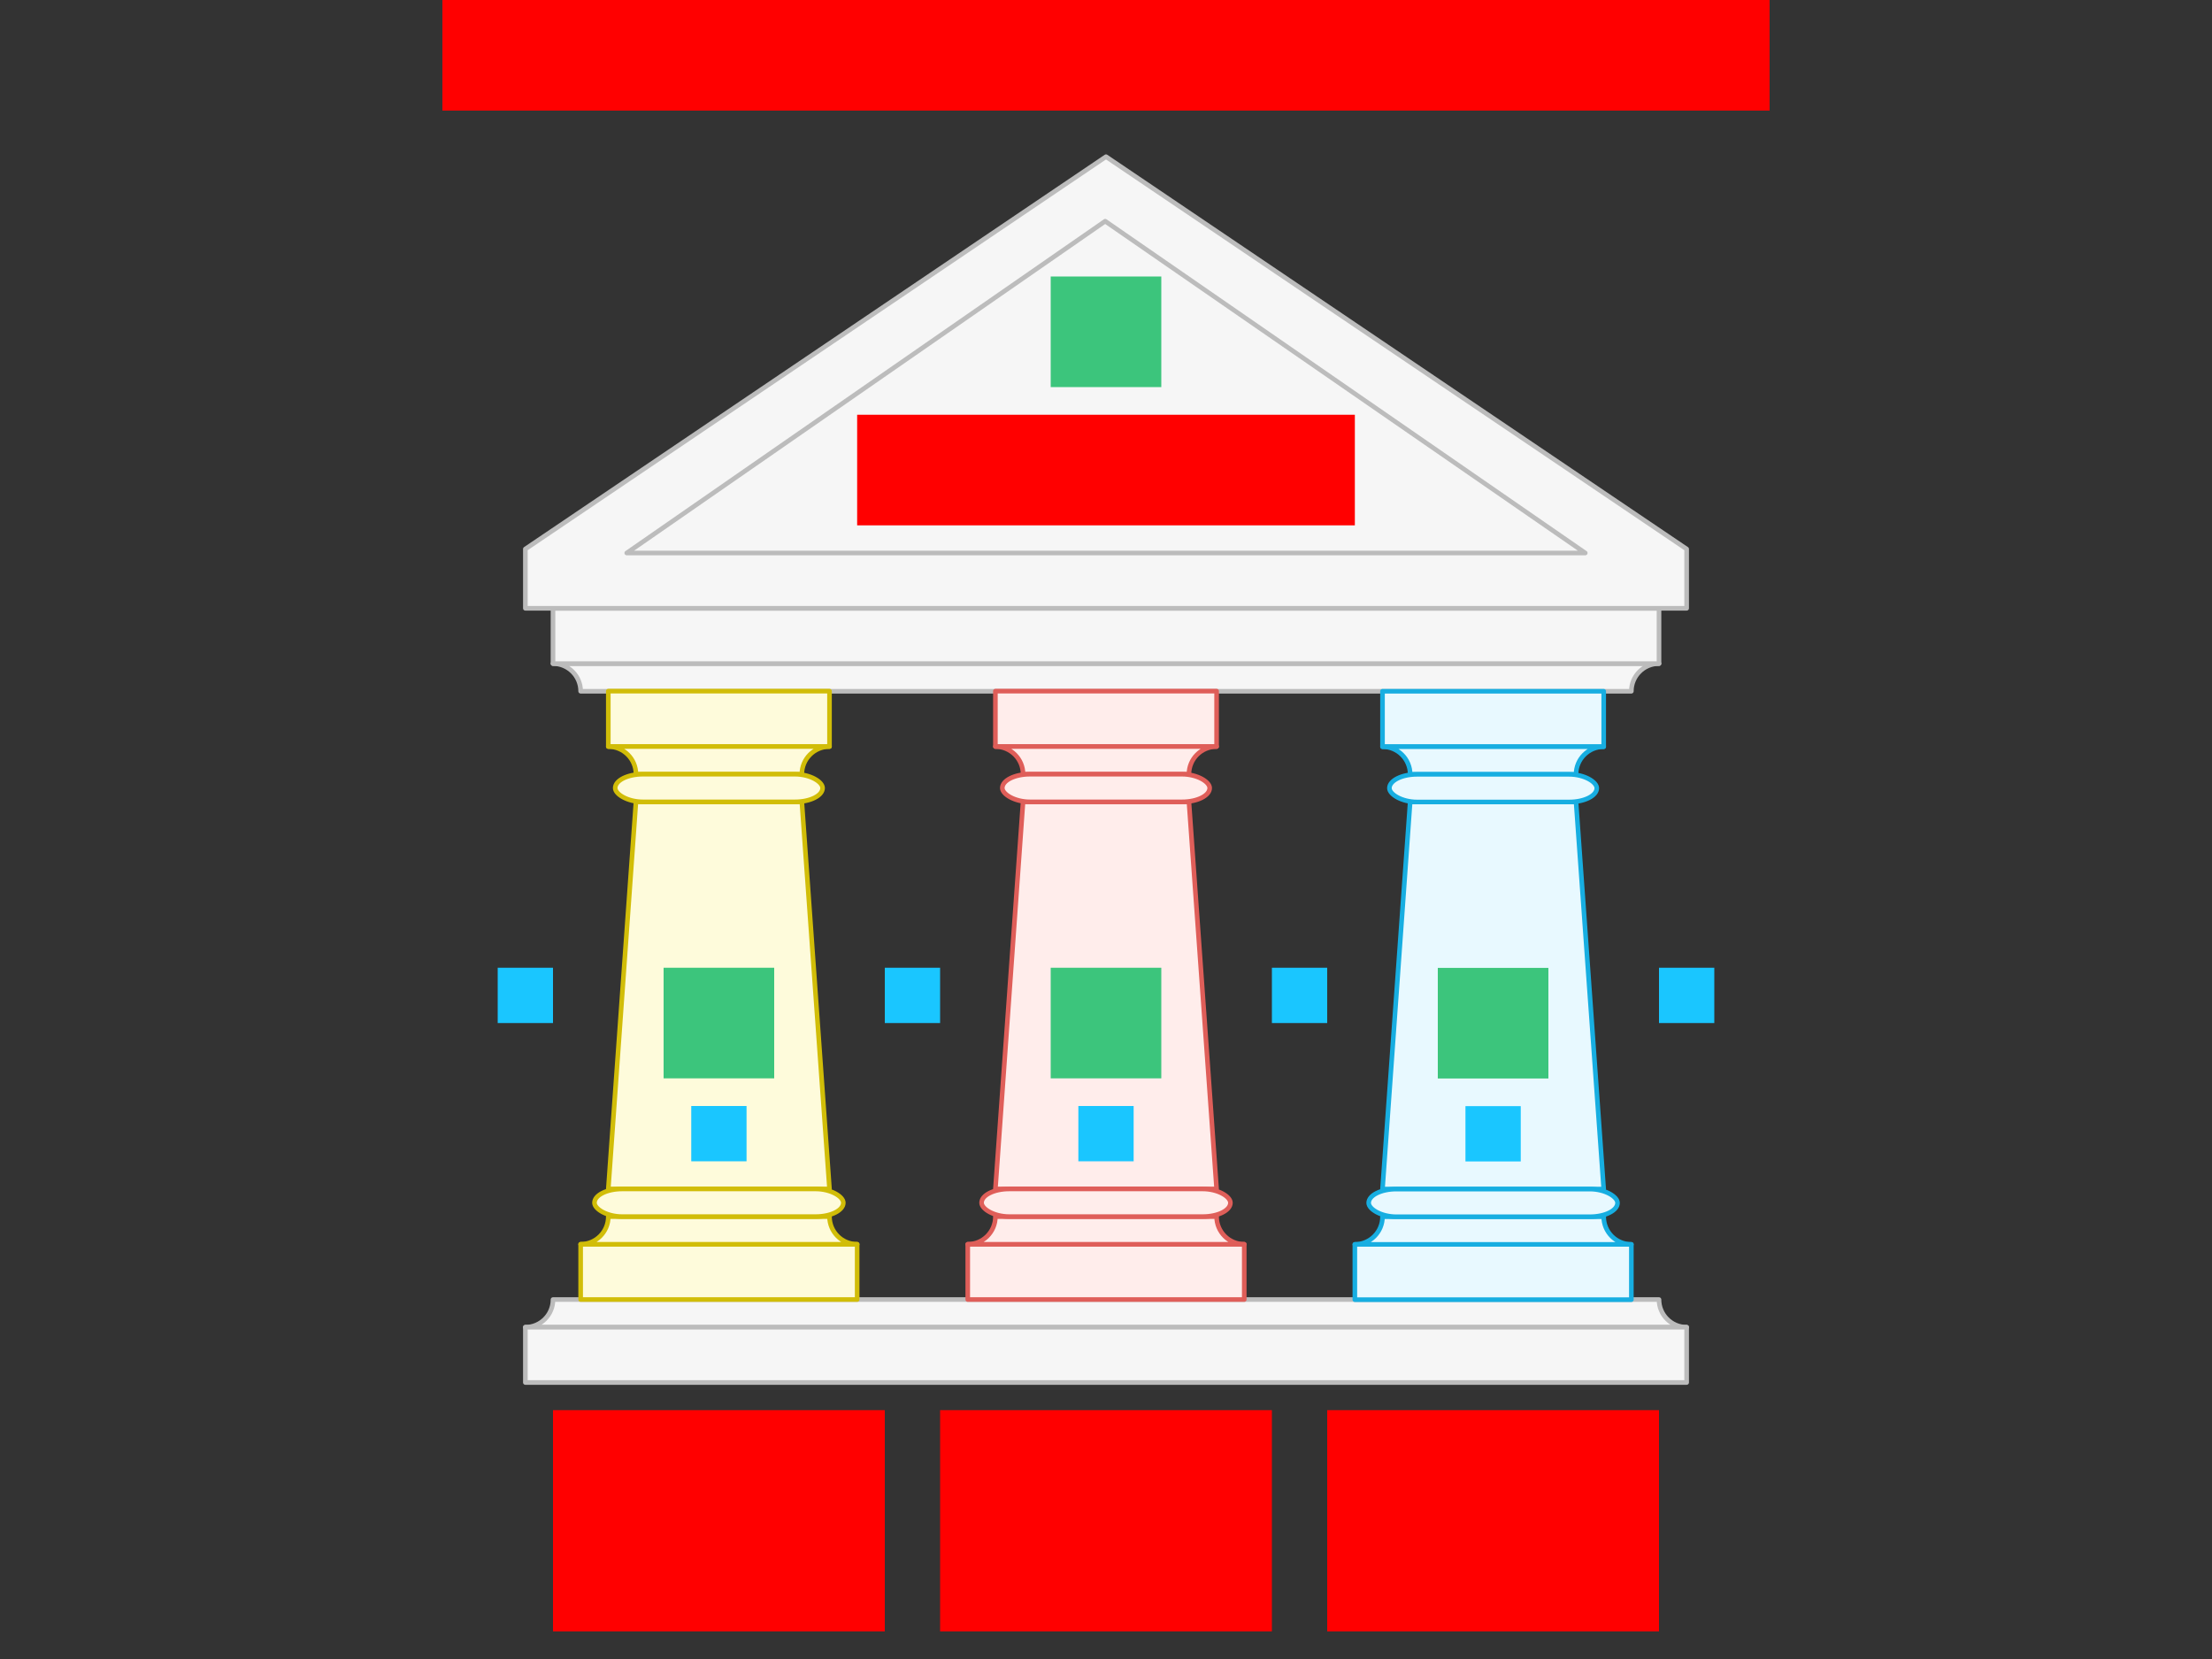 <svg xmlns="http://www.w3.org/2000/svg" width="960" height="720"><rect width="100%" height="100%" fill="#333333" stroke="none"/>    <g id="pillars-complex-v3--family--3">        <g id="lines">            <g id="common">                <g id="cu-2">                    <g id="cu" >                        <path id="Rectangle_9" transform="translate(240, 288)" fill="#f6f6f6" d="M12 12 L468 12 C468 5.373 473.373 0 480 0 L0 0 C6.627 0 12 5.373 12 12 Z"></path>
                        <path id="Rectangle_9_1" transform="translate(240, 288)" fill="none" stroke="#bcbcbc" stroke-width="2" stroke-linejoin="round" stroke-linecap="none" stroke-miterlimit="4"  d="M 480 0 C 473.373 0 468 5.373 468 12 L 12 12 C 12 5.373 6.627 0 0 0 L 480 0 Z"></path></g>
                    <g id="cu_1" >                        <path id="Rectangle_51" transform="translate(240, 264)" fill="#f6f6f6" d="M480 0 L0 0 L0 24 L480 24 L480 0 Z"></path>
                        <path id="Rectangle_51_1" transform="translate(240, 264)" fill="none" stroke="#bcbcbc" stroke-width="2" stroke-linejoin="round" stroke-linecap="none" stroke-miterlimit="4"  d="M 0 0 L 480 0 L 480 24 L 0 24 L 0 0 Z"></path></g>
                    <g id="cu_2" >                        <path id="Rectangle_37" transform="translate(228, 564)" fill="#f6f6f6" d="M12 0 L492 0 C492 6.627 497.373 12 504 12 L0 12 C6.627 12 12 6.627 12 0 Z"></path>
                        <path id="Rectangle_37_1" transform="translate(228, 564)" fill="none" stroke="#bcbcbc" stroke-width="2" stroke-linejoin="round" stroke-linecap="none" stroke-miterlimit="4"  d="M 504 12 C 497.373 12 492 6.627 492 0 L 12 0 C 12 6.627 6.627 12 0 12 L 504 12 Z"></path></g>
                    <g id="cu_3" >                        <path id="Rectangle_52" transform="translate(228, 576)" fill="#f6f6f6" d="M504 24 L0 24 L0 0 L504 0 L504 24 Z"></path>
                        <path id="Rectangle_52_1" transform="translate(228, 576)" fill="none" stroke="#bcbcbc" stroke-width="2" stroke-linejoin="round" stroke-linecap="none" stroke-miterlimit="4"  d="M 0 24 L 504 24 L 504 0 L 0 0 L 0 24 Z"></path></g>
                    <g id="cu_4" >                        <path id="Rectangle_10" transform="translate(228, 68)" fill="#f6f6f6" d="M252 0 L504 170.264 L504 196 L0 196 L0 170.264 L252 0 Z"></path>
                        <path id="Rectangle_10_1" transform="translate(228, 68)" fill="none" stroke="#bcbcbc" stroke-width="2" stroke-linejoin="round" stroke-linecap="none" stroke-miterlimit="4"  d="M 252 0 L 504 170.264 L 504 196 L 0 196 L 0 170.264 L 252 0 Z"></path></g></g>
                <g id="cu-1">                    <g id="cu_5" >                        <path id="Rectangle_50" transform="translate(272, 96)" fill="#f6f6f6" d="M207.645 0 L0 144 L416 144 L207.645 0 Z"></path>
                        <path id="Rectangle_50_1" transform="translate(272, 96)" fill="none" stroke="#bcbcbc" stroke-width="2" stroke-linejoin="round" stroke-linecap="none" stroke-miterlimit="4"  d="M 207.645 0 L 0 144 L 416 144 L 207.645 0 Z"></path></g></g></g>
            <g id="g-3">                <g id="cu_6">                    <g id="cu_7" >                        <path id="Rectangle_57" transform="translate(600, 348.059)" fill="#e8f9ff" d="M12 0 L84 0 L96 168 L0 168 L12 0 Z"></path>
                        <path id="Rectangle_57_1" transform="translate(600, 348.059)" fill="none" stroke="#17aee1" stroke-width="2" stroke-linejoin="round" stroke-linecap="none" stroke-miterlimit="4"  d="M 12 0 L 84 0 L 96 168 L 0 168 L 12 0 Z"></path></g>
                    <g id="cu_8" >                        <path id="Rectangle_58" transform="translate(600, 300)" fill="#e8f9ff" d="M0 0 L96 0 L96 24.058 L0 24.058 L0 0 Z"></path>
                        <path id="Rectangle_58_1" transform="translate(600, 300)" fill="none" stroke="#17aee1" stroke-width="2" stroke-linejoin="round" stroke-linecap="none" stroke-miterlimit="4"  d="M 0 0 L 96 0 L 96 24.058 L 0 24.058 L 0 0 Z"></path></g>
                    <g id="cu_9" >                        <path id="Rectangle_59" transform="matrix(1, 0, 0, -1, 588, 564.059)" fill="#e8f9ff" d="M0 0 L120 0 L120 24 L0 24 L0 0 Z"></path>
                        <path id="Rectangle_59_1" transform="matrix(1, 0, 0, -1, 588, 564.059)" fill="none" stroke="#17aee1" stroke-width="2" stroke-linejoin="round" stroke-linecap="none" stroke-miterlimit="4"  d="M 0 0 L 120 0 L 120 24 L 0 24 L 0 0 Z"></path></g>
                    <g id="cu_10" >                        <path id="Rectangle_60" transform="translate(600, 324.059)" fill="#e8f9ff" d="M0 0 L96 0 C89.373 0 84 5.373 84 12 L12 12 C12 5.373 6.627 0 0 0 Z"></path>
                        <path id="Rectangle_60_1" transform="translate(600, 324.059)" fill="none" stroke="#17aee1" stroke-width="2" stroke-linejoin="round" stroke-linecap="none" stroke-miterlimit="4"  d="M 0 0 L 96 0 C 89.373 0 84 5.373 84 12 L 12 12 C 12 5.373 6.627 0 0 0 Z"></path></g>
                    <g id="cu_11" >                        <path id="Rectangle_61" transform="translate(588, 528.059)" fill="#e8f9ff" d="M0 12 L120 12 C113.373 12 108 6.627 108 0 L12 0 C12 6.627 6.627 12 0 12 Z"></path>
                        <path id="Rectangle_61_1" transform="translate(588, 528.059)" fill="none" stroke="#17aee1" stroke-width="2" stroke-linejoin="round" stroke-linecap="none" stroke-miterlimit="4"  d="M 0 12 L 120 12 C 113.373 12 108 6.627 108 0 L 12 0 C 12 6.627 6.627 12 0 12 Z"></path></g>
                    <rect id="Rectangle_71" stroke="#17aee1" fill="#e8f9ff" stroke-width="2" stroke-linejoin="round"  transform="translate(603, 336.059)" width="90" height="12" rx="12" ry="12"></rect>
                    <rect id="Rectangle_75" stroke="#17aee1" fill="#e8f9ff" stroke-width="2" stroke-linejoin="round"  transform="translate(594, 516.059)" width="108" height="12" rx="12" ry="12"></rect></g></g>
            <g id="g-2">                <g id="cu_12">                    <g id="cu_13" >                        <path id="Rectangle_51_2" transform="translate(432, 348)" fill="#ffedeb" d="M12 0 L84 0 L96 168 L0 168 L12 0 Z"></path>
                        <path id="Rectangle_51_3" transform="translate(432, 348)" fill="none" stroke="#df5e59" stroke-width="2" stroke-linejoin="round" stroke-linecap="none" stroke-miterlimit="4"  d="M 12 0 L 84 0 L 96 168 L 0 168 L 12 0 Z"></path></g>
                    <g id="cu_14" >                        <path id="Rectangle_52_2" transform="translate(432, 299.941)" fill="#ffedeb" d="M0 0 L96 0 L96 24.058 L0 24.058 L0 0 Z"></path>
                        <path id="Rectangle_52_3" transform="translate(432, 299.941)" fill="none" stroke="#df5e59" stroke-width="2" stroke-linejoin="round" stroke-linecap="none" stroke-miterlimit="4"  d="M 0 0 L 96 0 L 96 24.058 L 0 24.058 L 0 0 Z"></path></g>
                    <g id="cu_15" >                        <path id="Rectangle_53" transform="matrix(1, 0, 0, -1, 420, 564)" fill="#ffedeb" d="M0 0 L120 0 L120 24 L0 24 L0 0 Z"></path>
                        <path id="Rectangle_53_1" transform="matrix(1, 0, 0, -1, 420, 564)" fill="none" stroke="#df5e59" stroke-width="2" stroke-linejoin="round" stroke-linecap="none" stroke-miterlimit="4"  d="M 0 0 L 120 0 L 120 24 L 0 24 L 0 0 Z"></path></g>
                    <g id="cu_16" >                        <path id="Rectangle_54" transform="translate(432, 324)" fill="#ffedeb" d="M0 0 L96 0 C89.373 0 84 5.373 84 12 L12 12 C12 5.373 6.627 0 0 0 Z"></path>
                        <path id="Rectangle_54_1" transform="translate(432, 324)" fill="none" stroke="#df5e59" stroke-width="2" stroke-linejoin="round" stroke-linecap="none" stroke-miterlimit="4"  d="M 0 0 L 96 0 C 89.373 0 84 5.373 84 12 L 12 12 C 12 5.373 6.627 0 0 0 Z"></path></g>
                    <g id="cu_17" >                        <path id="Rectangle_55" transform="translate(420, 528)" fill="#ffedeb" d="M0 12 L120 12 C113.373 12 108 6.627 108 0 L12 0 C12 6.627 6.627 12 0 12 Z"></path>
                        <path id="Rectangle_55_1" transform="translate(420, 528)" fill="none" stroke="#df5e59" stroke-width="2" stroke-linejoin="round" stroke-linecap="none" stroke-miterlimit="4"  d="M 0 12 L 120 12 C 113.373 12 108 6.627 108 0 L 12 0 C 12 6.627 6.627 12 0 12 Z"></path></g>
                    <rect id="Rectangle_70" stroke="#df5e59" fill="#ffedeb" stroke-width="2" stroke-linejoin="round"  transform="translate(435, 336)" width="90" height="12" rx="12" ry="12"></rect>
                    <rect id="Rectangle_74" stroke="#df5e59" fill="#ffedeb" stroke-width="2" stroke-linejoin="round"  transform="translate(426, 516)" width="108" height="12" rx="12" ry="12"></rect></g></g>
            <g id="g-1">                <g id="cu_18">                    <g id="cu_19" >                        <path id="Rectangle_1" transform="translate(264, 348)" fill="#fefbdb" d="M12 0 L84 0 L96 168 L0 168 L12 0 Z"></path>
                        <path id="Rectangle_1_1" transform="translate(264, 348)" fill="none" stroke="#d1bd08" stroke-width="2" stroke-linejoin="round" stroke-linecap="none" stroke-miterlimit="4"  d="M 12 0 L 84 0 L 96 168 L 0 168 L 12 0 Z"></path></g>
                    <g id="cu_20" >                        <path id="Rectangle_19" transform="translate(264, 299.941)" fill="#fefbdb" d="M0 0 L96 0 L96 24.058 L0 24.058 L0 0 Z"></path>
                        <path id="Rectangle_19_1" transform="translate(264, 299.941)" fill="none" stroke="#d1bd08" stroke-width="2" stroke-linejoin="round" stroke-linecap="none" stroke-miterlimit="4"  d="M 0 0 L 96 0 L 96 24.058 L 0 24.058 L 0 0 Z"></path></g>
                    <g id="cu_21" >                        <path id="Rectangle_41" transform="matrix(1, 0, 0, -1, 252, 564)" fill="#fefbdb" d="M0 0 L120 0 L120 24 L0 24 L0 0 Z"></path>
                        <path id="Rectangle_41_1" transform="matrix(1, 0, 0, -1, 252, 564)" fill="none" stroke="#d1bd08" stroke-width="2" stroke-linejoin="round" stroke-linecap="none" stroke-miterlimit="4"  d="M 0 0 L 120 0 L 120 24 L 0 24 L 0 0 Z"></path></g>
                    <g id="cu_22" >                        <path id="Rectangle_40" transform="translate(264, 324)" fill="#fefbdb" d="M0 0 L96 0 C89.373 0 84 5.373 84 12 L12 12 C12 5.373 6.627 0 0 0 Z"></path>
                        <path id="Rectangle_40_1" transform="translate(264, 324)" fill="none" stroke="#d1bd08" stroke-width="2" stroke-linejoin="round" stroke-linecap="none" stroke-miterlimit="4"  d="M 0 0 L 96 0 C 89.373 0 84 5.373 84 12 L 12 12 C 12 5.373 6.627 0 0 0 Z"></path></g>
                    <g id="cu_23" >                        <path id="Rectangle_47" transform="translate(252, 528)" fill="#fefbdb" d="M0 12 L120 12 C113.373 12 108 6.627 108 0 L12 0 C12 6.627 6.627 12 0 12 Z"></path>
                        <path id="Rectangle_47_1" transform="translate(252, 528)" fill="none" stroke="#d1bd08" stroke-width="2" stroke-linejoin="round" stroke-linecap="none" stroke-miterlimit="4"  d="M 0 12 L 120 12 C 113.373 12 108 6.627 108 0 L 12 0 C 12 6.627 6.627 12 0 12 Z"></path></g>
                    <rect id="Rectangle_69" stroke="#d1bd08" fill="#fefbdb" stroke-width="2" stroke-linejoin="round"  transform="translate(267, 336)" width="90" height="12" rx="12" ry="12"></rect>
                    <rect id="Rectangle_73" stroke="#d1bd08" fill="#fefbdb" stroke-width="2" stroke-linejoin="round"  transform="translate(258, 516)" width="108" height="12" rx="12" ry="12"></rect></g></g></g>
        <rect id="tx-ct-1" fill="#ff00001a" transform="translate(240, 612)" width="144" height="96" rx="0" ry="0"></rect>
        <rect id="tx-ct-2" fill="#ff00001a" transform="translate(408, 612)" width="144" height="96" rx="0" ry="0"></rect>
        <rect id="tx-ct-3" fill="#ff00001a" transform="translate(576, 612)" width="144" height="96" rx="0" ry="0"></rect>
        <rect id="ic-cc-1" fill="#3cc57c1a" transform="translate(288, 420)" width="48" height="48" rx="0" ry="0"></rect>
        <rect id="ic-cc-2" fill="#3cc57c1a" transform="translate(456, 420)" width="48" height="48" rx="0" ry="0"></rect>
        <rect id="ic-cc-3" fill="#3cc57c1a" transform="translate(624, 420.059)" width="48" height="48" rx="0" ry="0"></rect>
        <rect id="ic-cc-end" fill="#3cc57c1a" transform="translate(456, 120)" width="48" height="48" rx="0" ry="0"></rect>
        <rect id="tx-cc-end" fill="#ff00001a" transform="translate(372, 180)" width="216" height="48" rx="0" ry="0"></rect>
        <path id="tx-cb-title" transform="matrix(1, -1.6081230200044232e-16, 1.6081230200044232e-16, 1, 192, 0)" fill="#ff00001a" d="M0 0 L576 0 L576 48 L0 48 L0 0 Z"></path>
        <rect id="bt-cc-remove-3" fill="#1ac6ff33" transform="translate(636, 480.059)" width="24" height="24" rx="0" ry="0"></rect>
        <rect id="bt-cc-remove-2" fill="#1ac6ff33" transform="translate(468, 480)" width="24" height="24" rx="0" ry="0"></rect>
        <rect id="bt-cc-remove-1" fill="#1ac6ff33" transform="translate(300, 480)" width="24" height="24" rx="0" ry="0"></rect>
        <rect id="bt-cc-add-4" fill="#1ac6ff33" transform="translate(720, 420)" width="24" height="24" rx="0" ry="0"></rect>
        <rect id="bt-cc-add-3" fill="#1ac6ff33" transform="translate(552, 420)" width="24" height="24" rx="0" ry="0"></rect>
        <rect id="bt-cc-add-2" fill="#1ac6ff33" transform="translate(384, 420)" width="24" height="24" rx="0" ry="0"></rect>
        <rect id="bt-cc-add-1" fill="#1ac6ff33" transform="translate(216, 420)" width="24" height="24" rx="0" ry="0"></rect></g></svg>